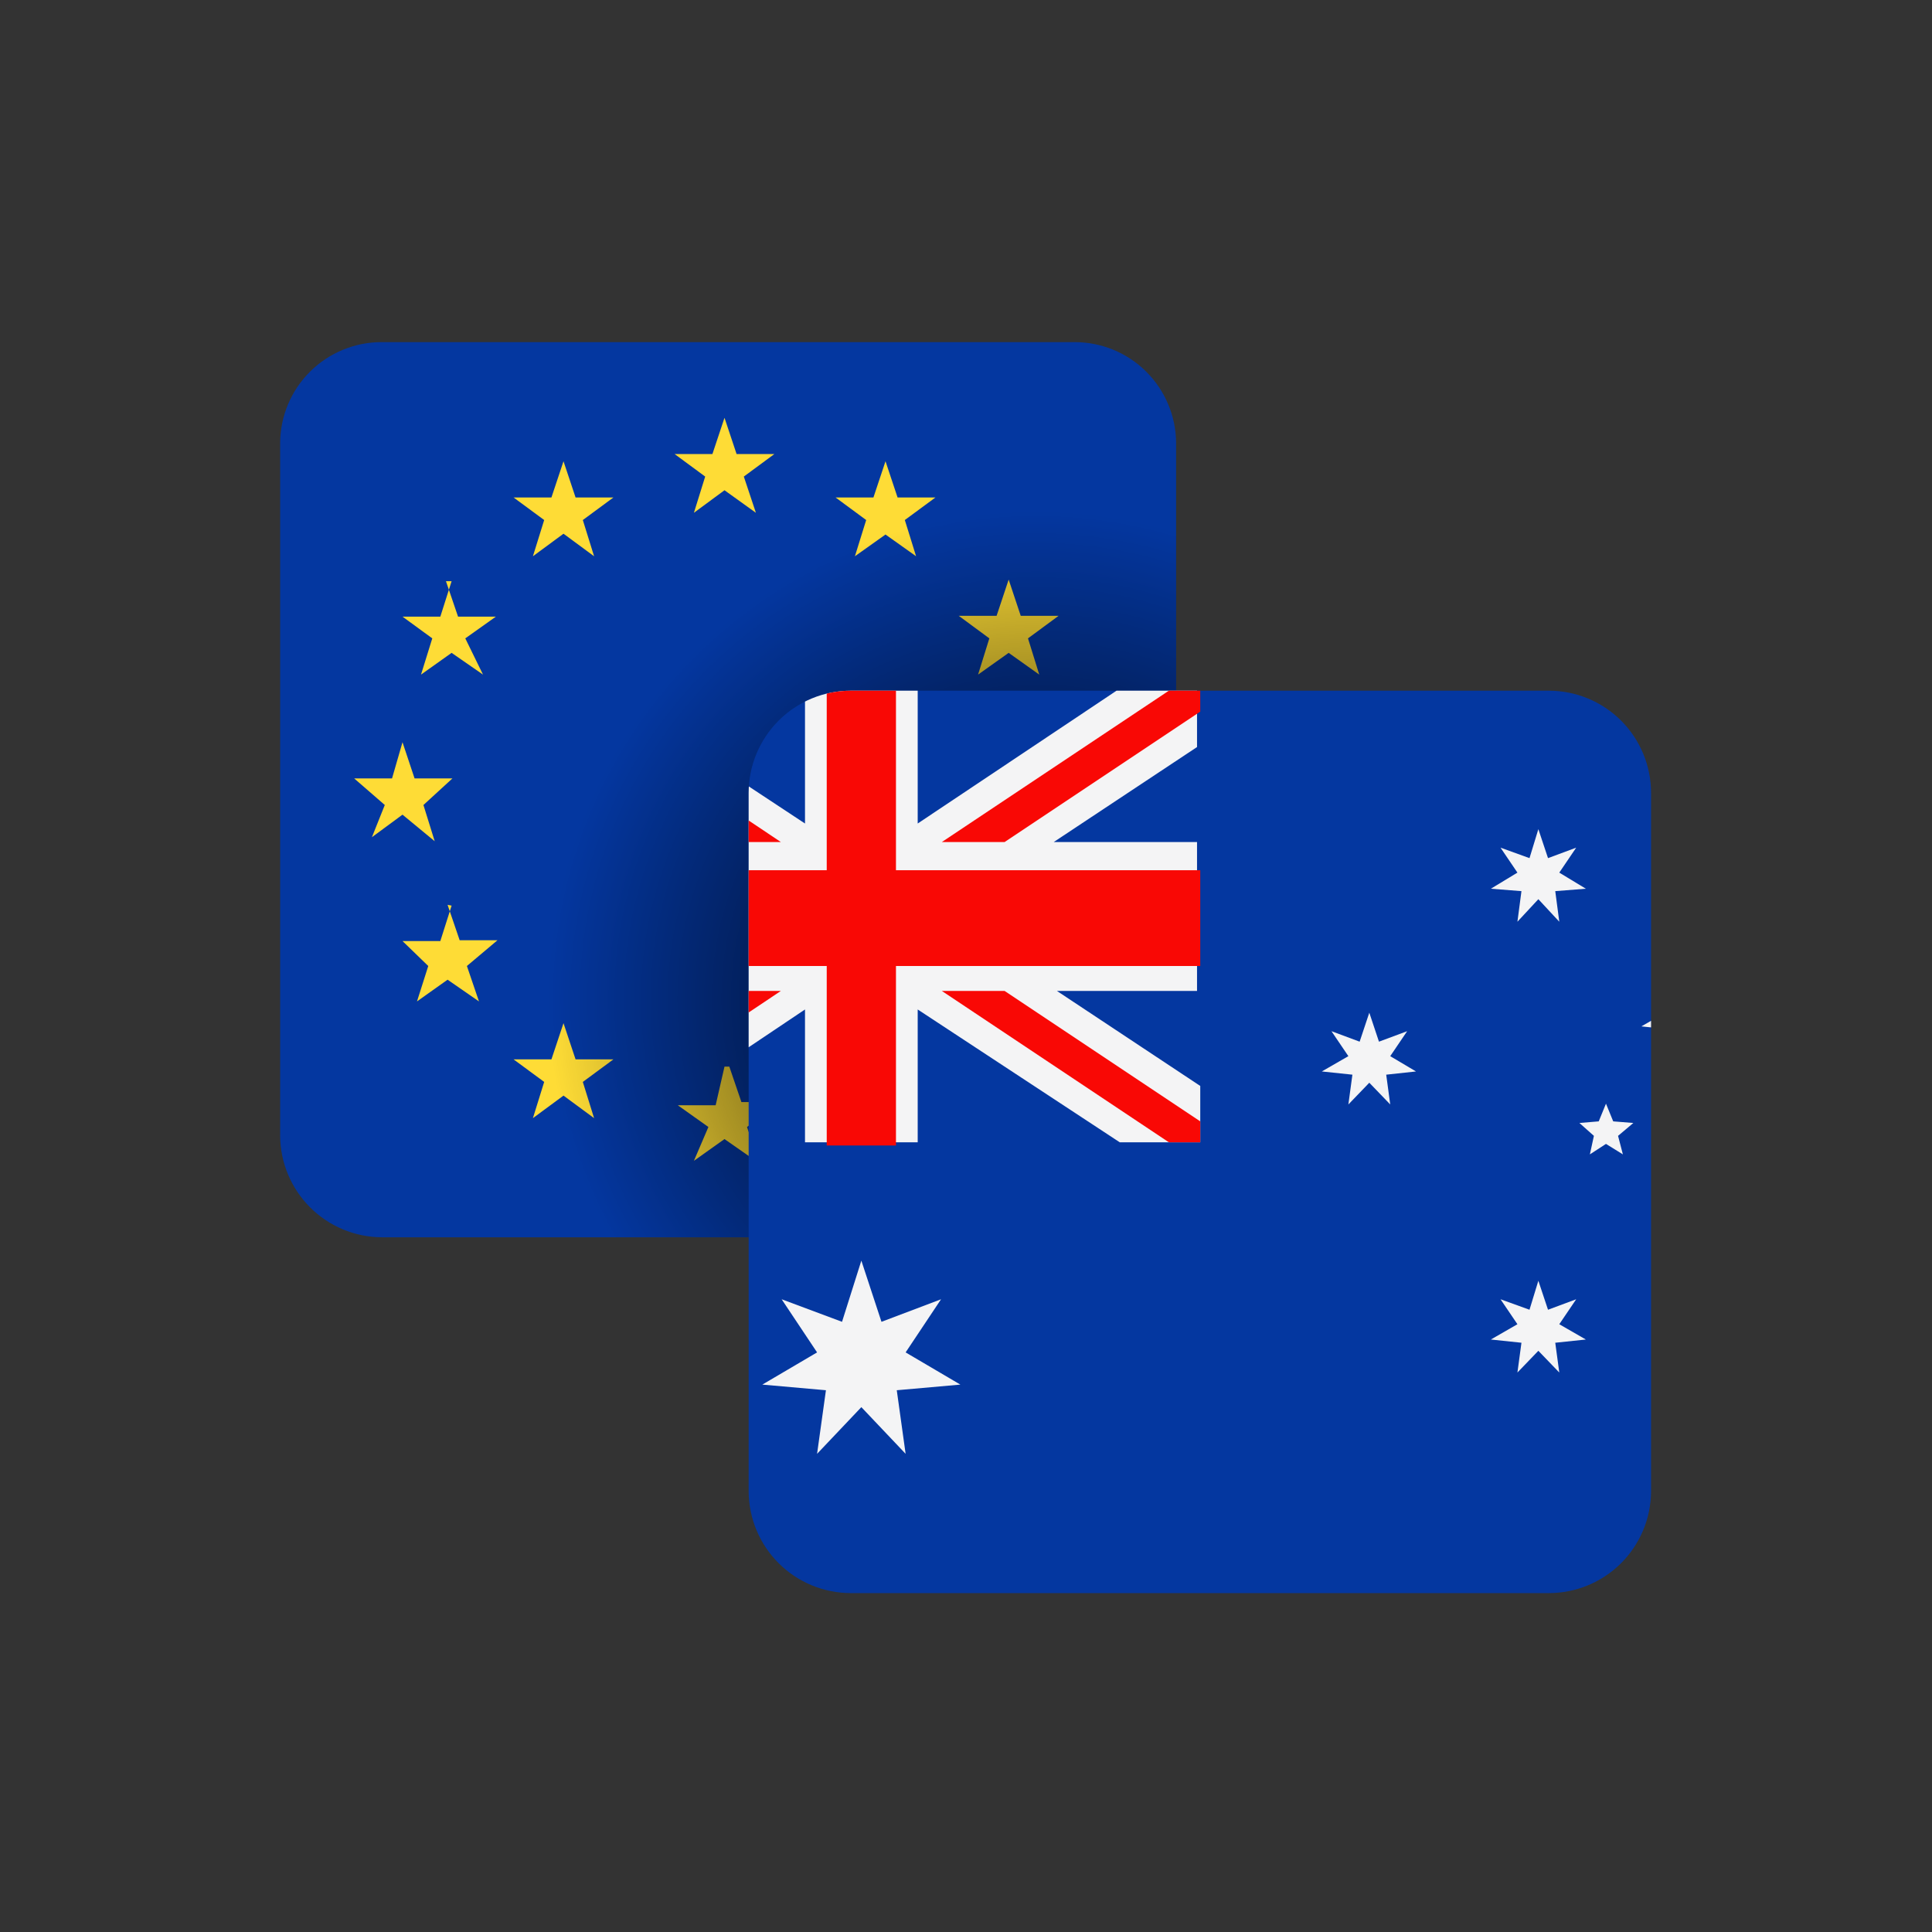 <svg id="Layer_1" data-name="Layer 1" xmlns="http://www.w3.org/2000/svg" xmlns:xlink="http://www.w3.org/1999/xlink" viewBox="0 0 24 24"><rect x="0" y="0" width="24" height="24" fill="#333333" stroke="none"/><defs><style>.cls-1{fill:none;}.cls-2{clip-path:url(#clip-path);}.cls-3{fill:#0437a0;}.cls-4{fill:#fedc36;}.cls-5{fill:url(#radial-gradient);}.cls-6{clip-path:url(#clip-path-2);}.cls-7{fill:#f4f4f5;}.cls-8{fill:#f90805;}</style><clipPath id="clip-path"><path class="cls-1" d="M4.74,4.25h8.61A1.26,1.26,0,0,1,14.61,5.5v8.61a1.27,1.27,0,0,1-1.26,1.26H4.74a1.27,1.27,0,0,1-1.26-1.26V5.5A1.26,1.26,0,0,1,4.74,4.25Z"/></clipPath><radialGradient id="radial-gradient" cx="12.87" cy="12.41" r="7.3" gradientUnits="userSpaceOnUse"><stop offset="0"/><stop offset="0.83" stop-opacity="0"/></radialGradient><clipPath id="clip-path-2"><path class="cls-1" d="M10.57,8.58h8.67a1.27,1.27,0,0,1,1.27,1.27v8.68a1.27,1.27,0,0,1-1.27,1.26H10.57A1.27,1.27,0,0,1,9.3,18.53V9.85a1.27,1.27,0,0,1,1.27-1.27Z"/></clipPath></defs><g class="cls-2"><polygon class="cls-3" points="17.39 4.25 17.39 15.37 0.7 15.37 0.7 4.25 17.39 4.25 17.39 4.25"/><path class="cls-4" d="M9,5.19l.15.45h.47l-.38.28.15.45L9,6.09l-.38.28.14-.45-.38-.28h.47L9,5.19ZM7,12.71l.15.45h.47l-.38.28.14.45L7,13.61l-.38.28.14-.45-.38-.28h.47L7,12.71ZM5.56,11.24l.15.44h.47L5.8,12l.15.44-.39-.27-.38.27L5.32,12,5,11.69h.47l.14-.44ZM5,9.22l.15.45h.47L5.26,10l.14.45L5,10.12l-.38.28L4.78,10,4.4,9.67h.47L5,9.22Zm.54-2,.15.44h.47l-.38.27L6,8.38l-.39-.27-.38.27.14-.45L5,7.66h.47l.14-.44ZM7,5.73l.15.45h.47l-.38.28.14.45L7,6.63l-.38.28.14-.45-.38-.28h.47L7,5.73Zm4,0,.15.45h.47l-.38.28.14.45-.38-.27-.38.27.14-.45-.38-.28h.47l.15-.45ZM12.53,7.2l.15.45h.47l-.38.28.14.45-.38-.27-.38.27.14-.45-.38-.28h.47l.15-.45Zm.54,2,.15.44h.47l-.38.28.14.44-.38-.27-.38.27.14-.44-.38-.28h.47l.15-.44Zm-.54,2,.15.44h.47l-.38.28.15.44-.39-.27-.38.27.14-.44-.38-.28h.48l.14-.44ZM11.06,12.7l.15.45h.47l-.38.28.14.45-.38-.27-.38.27.14-.45-.38-.28h.47l.15-.45Zm-2,.55.15.44h.47L9.28,14l.15.45L9,14.15l-.38.27L8.8,14l-.38-.27h.47L9,13.25Z"/><path class="cls-5" d="M19.19,4.25H9.76A3.22,3.22,0,0,0,6.54,7.46V20.57H19.19Z"/></g><g class="cls-6"><path class="cls-3" d="M23.32,8.58V19.79H6.5V8.58Z"/><path class="cls-7" d="M11.4,8.58v1.65l2.47-1.65h1v.7l-1.78,1.18h1.78v1.85H13.13l1.78,1.18v.7h-1L11.4,12.54v1.65H10V12.54L7.54,14.19h-1v-.7l1.77-1.18H6.5V10.46H8.27L6.5,9.28v-.7h1L10,10.23V8.58Z"/><path class="cls-8" d="M11.13,8.58v2.23h3.78V12H11.13v2.23h-.86V12H6.5V10.81h3.77V8.58Zm3.78,5.35-2.43-1.62H11.7l2.82,1.88h.39v-.26Zm-2.43-3.47,2.43-1.62V8.58h-.39L11.7,10.46Zm-2.78,0L6.89,8.58H6.5v.26l2.42,1.62Zm-.78,1.85L6.5,13.93v.26h.39L9.7,12.31Z"/><polygon class="cls-7" points="19.11 15.91 19.23 16.27 19.58 16.14 19.37 16.45 19.7 16.64 19.32 16.68 19.37 17.05 19.11 16.78 18.85 17.05 18.9 16.68 18.52 16.64 18.85 16.45 18.64 16.14 19 16.27 19.11 15.91 19.11 15.91"/><polygon class="cls-7" points="17.01 12.58 17.13 12.94 17.48 12.81 17.27 13.12 17.59 13.31 17.22 13.35 17.27 13.72 17.01 13.45 16.75 13.72 16.8 13.35 16.42 13.31 16.75 13.12 16.54 12.81 16.89 12.94 17.01 12.58 17.01 12.58"/><polygon class="cls-7" points="19.11 10.3 19.23 10.66 19.58 10.53 19.37 10.84 19.7 11.04 19.32 11.07 19.37 11.45 19.11 11.17 18.85 11.45 18.9 11.07 18.52 11.04 18.85 10.84 18.64 10.53 19 10.66 19.11 10.3 19.11 10.3"/><polygon class="cls-7" points="20.98 12.02 21.1 12.38 21.45 12.25 21.24 12.56 21.57 12.75 21.19 12.79 21.24 13.16 20.98 12.89 20.72 13.16 20.77 12.79 20.39 12.75 20.72 12.56 20.51 12.25 20.86 12.38 20.98 12.02 20.98 12.02"/><polygon class="cls-7" points="19.95 13.71 20.04 13.93 20.29 13.95 20.1 14.11 20.16 14.34 19.95 14.21 19.75 14.34 19.8 14.11 19.62 13.95 19.86 13.93 19.95 13.71 19.95 13.71"/><polygon class="cls-7" points="10.7 15.66 10.95 16.42 11.69 16.14 11.25 16.8 11.93 17.2 11.14 17.27 11.25 18.06 10.7 17.48 10.15 18.06 10.26 17.27 9.47 17.2 10.15 16.8 9.71 16.14 10.46 16.42 10.7 15.66 10.7 15.66"/></g></svg>